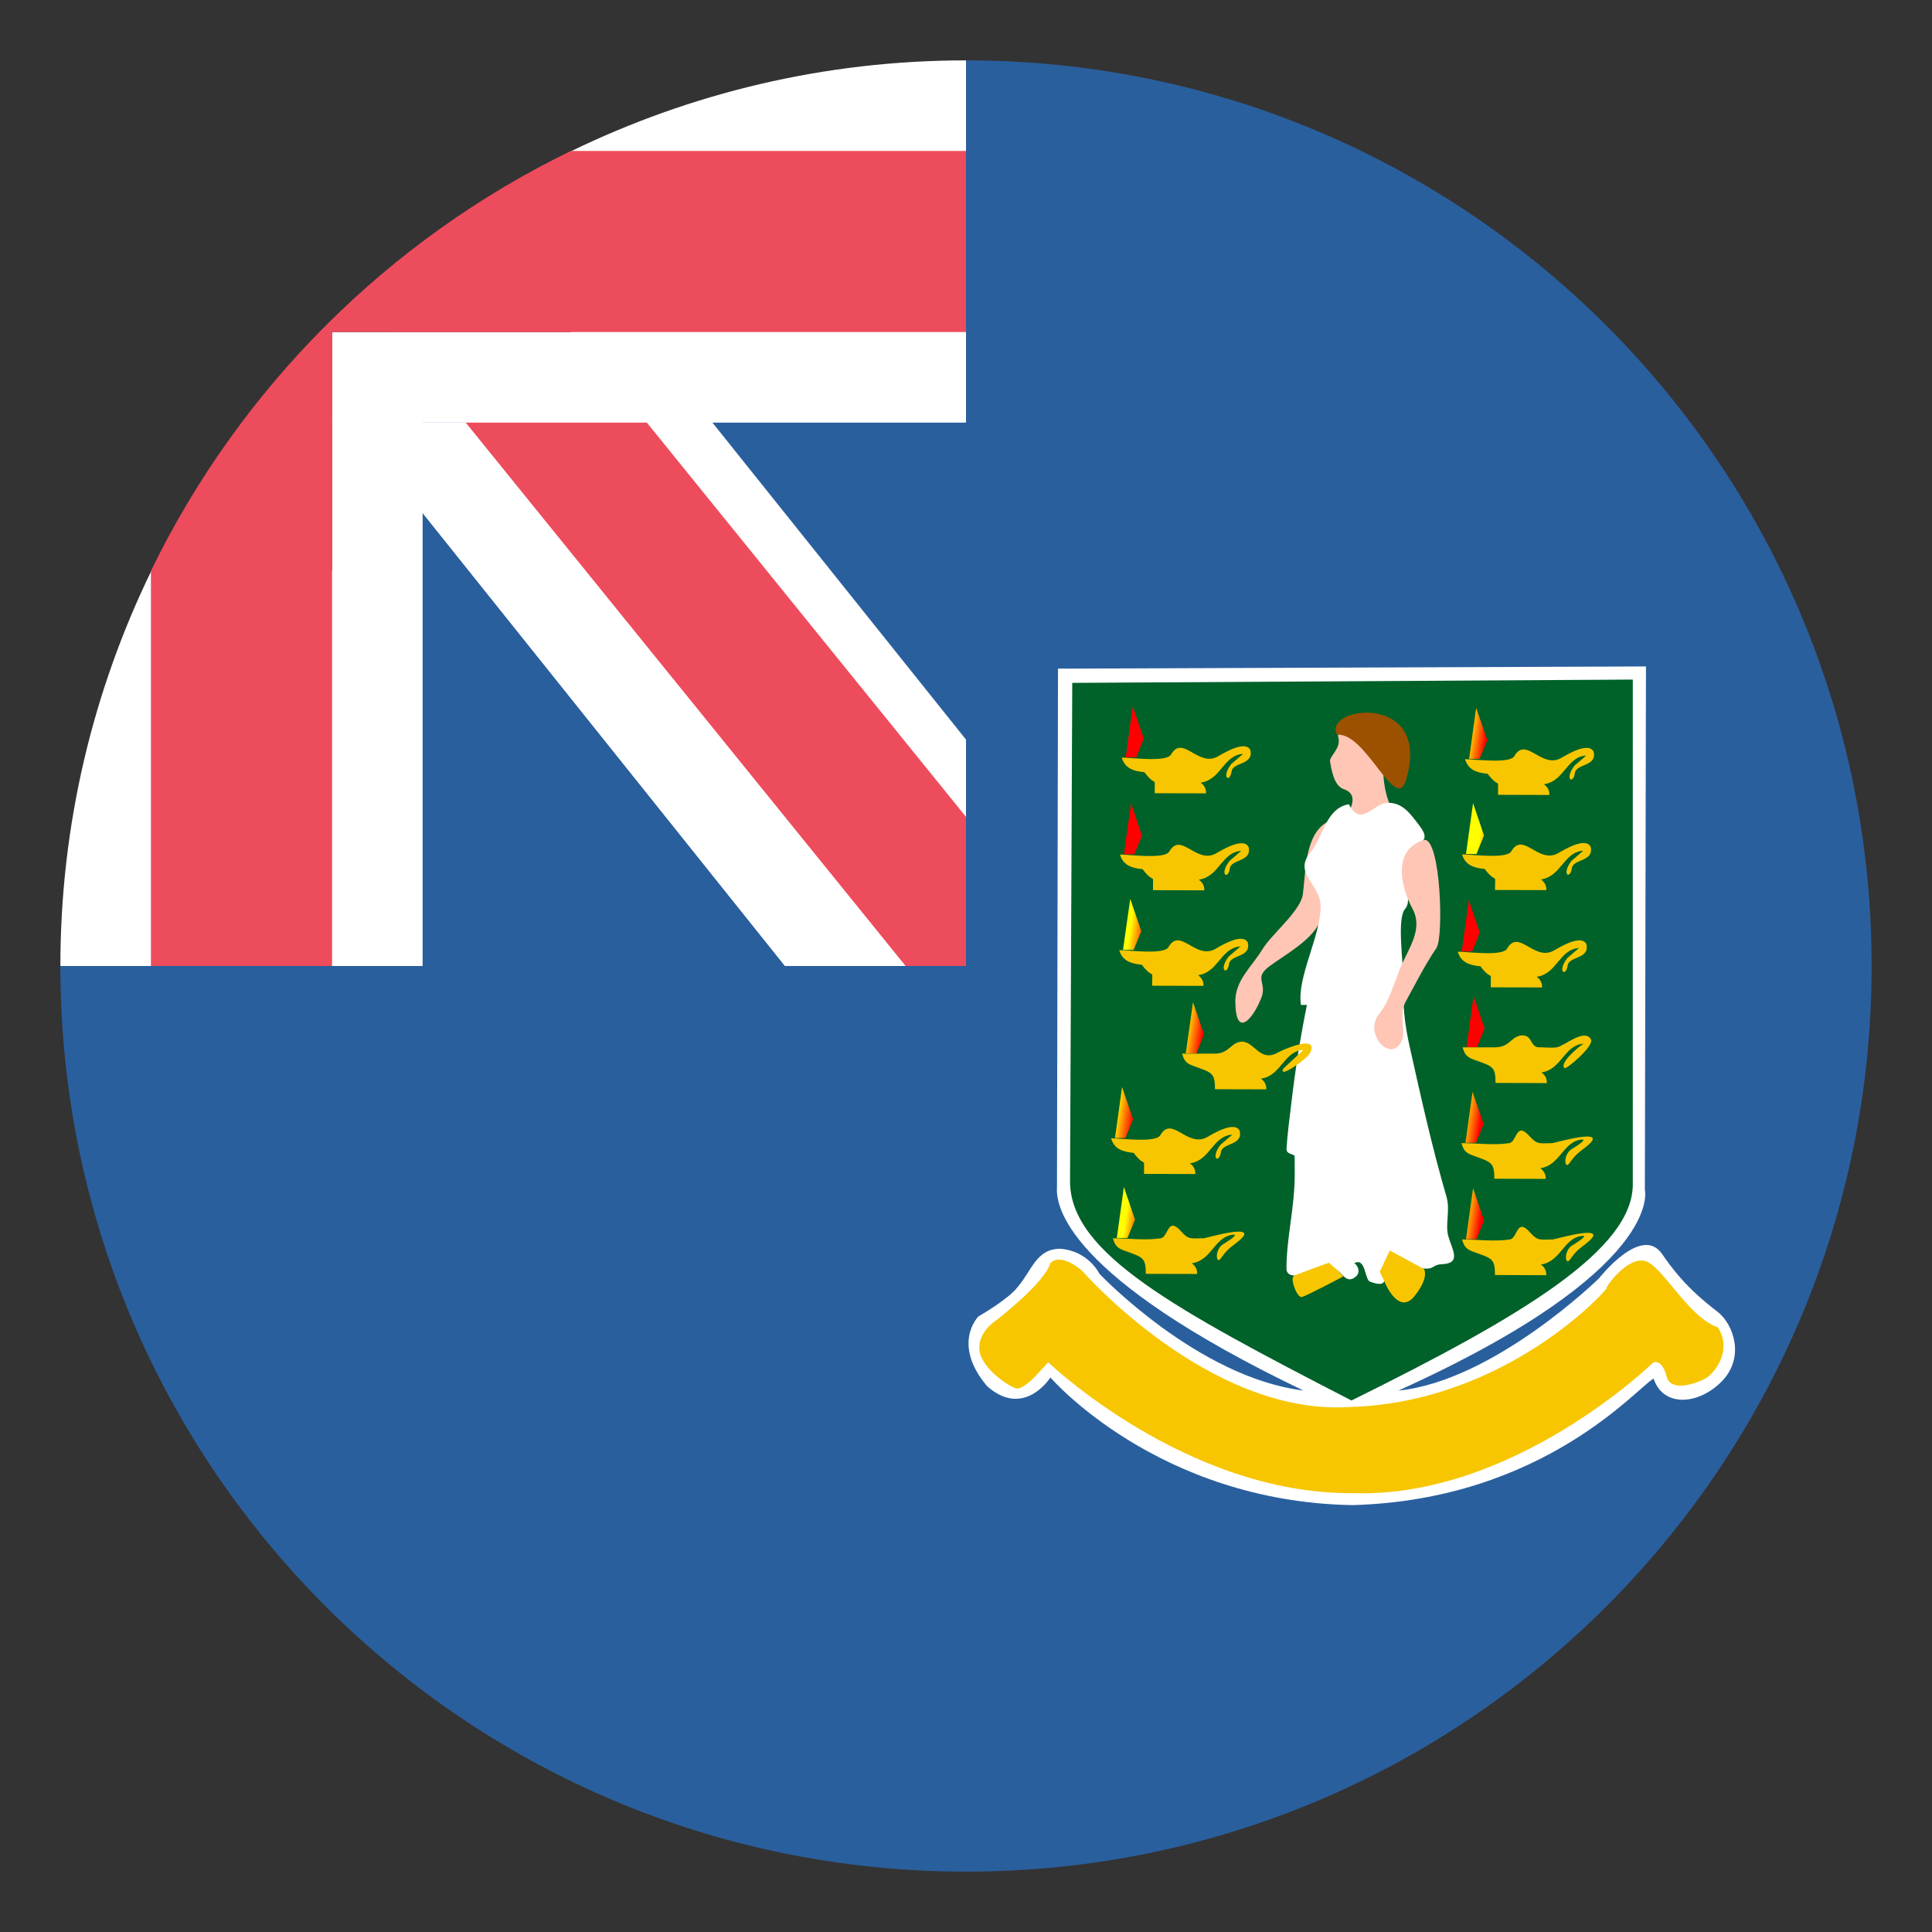 <svg xmlns="http://www.w3.org/2000/svg" viewBox="0 0 64 64" enable-background="new 0 0 64 64"><rect x="0" y="0" width="64" height="64" fill="#333333" stroke="none"/><defs><linearGradient id="7" gradientUnits="userSpaceOnUse" x1="-1893.11" x2="-1892.11" gradientTransform="matrix(-.569-.429.19-1.286-924.06-1484.82)"><stop stop-color="#f00"/><stop offset="1" stop-color="#ff0"/></linearGradient><linearGradient id="B" gradientUnits="userSpaceOnUse" x1="-1892.66" x2="-1891.66" gradientTransform="matrix(-.569-.429.19-1.286-924.24-1472.89)"><stop stop-color="#f00"/><stop offset="1" stop-color="#ff0"/></linearGradient><linearGradient id="8" gradientUnits="userSpaceOnUse" x1="-1890.34" x2="-1889.34" gradientTransform="matrix(-.57-.43.19-1.289-925.3-1486.58)"><stop stop-color="#f00"/><stop offset="1" stop-color="#ff0"/></linearGradient><linearGradient id="A" gradientUnits="userSpaceOnUse" x1="-1890.8" x2="-1889.8" gradientTransform="matrix(-.57-.43.19-1.289-925-1479.42)"><stop stop-color="#f00"/><stop offset="1" stop-color="#ff0"/></linearGradient><linearGradient id="9" gradientUnits="userSpaceOnUse" x1="-1887.19" x2="-1886.19" gradientTransform="matrix(-.572-.431.191-1.294-926.4-1489.11)"><stop stop-color="#f00"/><stop offset="1" stop-color="#ff0"/></linearGradient><linearGradient id="6" gradientUnits="userSpaceOnUse" x1="-1889.04" x2="-1888.04" gradientTransform="matrix(-.571-.431.19-1.291-925.58-1495.31)"><stop stop-color="#f00"/><stop offset="1" stop-color="#ff0"/></linearGradient><linearGradient id="0" gradientUnits="userSpaceOnUse" x1="-1890.49" x2="-1889.49" gradientTransform="matrix(-.57-.43.19-1.289-936.37-1492.74)"><stop stop-color="#f00"/><stop offset="1" stop-color="#ff0"/></linearGradient><linearGradient id="5" gradientUnits="userSpaceOnUse" x1="-1891.4" x2="-1890.4" gradientTransform="matrix(-.57-.429.19-1.288-936.31-1475.19)"><stop stop-color="#f00"/><stop offset="1" stop-color="#ff0"/></linearGradient><linearGradient id="1" gradientUnits="userSpaceOnUse" x1="-1892.15" x2="-1891.16" gradientTransform="matrix(-.569-.429.19-1.287-935.77-1486.53)"><stop stop-color="#f00"/><stop offset="1" stop-color="#ff0"/></linearGradient><linearGradient id="3" gradientUnits="userSpaceOnUse" x1="-1890.85" x2="-1889.85" gradientTransform="matrix(-.57-.43.19-1.289-934.24-1482.3)"><stop stop-color="#f00"/><stop offset="1" stop-color="#ff0"/></linearGradient><linearGradient id="4" gradientUnits="userSpaceOnUse" x1="-1890.89" x2="-1889.89" gradientTransform="matrix(-.57-.43.19-1.289-936.57-1479.4)"><stop stop-color="#f00"/><stop offset="1" stop-color="#ff0"/></linearGradient><linearGradient id="2" gradientUnits="userSpaceOnUse" x1="-1889.49" x2="-1888.49" gradientTransform="matrix(-.571-.43.19-1.291-936.86-1488.17)"><stop stop-color="#f00"/><stop offset="1" stop-color="#ff0"/></linearGradient></defs><g fill="#2a5f9e"><path d="M32,2v30H2c0,16.568,13.432,30,30,30c16.569,0,30-13.432,30-30S48.568,2,32,2z"/><path d="m12 12h21v21h-21z"/></g><g fill="#fff"><path d="m18.912 8.139v5.861h-7.312l14.4 18h6v-7.5z"/><path d="M11,18.912H5.012C3.088,22.869,2,27.305,2,32h12V13.912h-3V18.912z"/></g><path fill="#ed4c5c" d="m32 27.06l-13-16.06h-6l17 21h2z"/><path fill="#fff" d="M18.912,5.012V11H11v3h21V2C27.306,2,22.869,3.088,18.912,5.012z"/><path fill="#ed4c5c" d="M32,5H18.912C12.857,7.939,7.941,12.857,5,18.912V32h6V11h21V5z"/><g fill="#d8a322"><path d="m34.541 33.848l-.002.007.002-.007"/><path d="m34.537 33.86l-.037.079.037-.079"/><path d="m34.539 33.854l-.002.006.002-.006"/></g><path fill="#fff" d="m35.05 22.15l19.475-.073-.037 17.343c0 0 .688 2.637-8.166 6.646 3.18-.324 6.648-3.721 6.648-3.721s1.41-1.807 2.096-.795c.686 1.01 1.336 1.518 1.842 1.914.506.398.904 1.481.145 2.277-.758.794-1.951.903-2.275-.073-.506.254-3.613 4.01-9.971 4.191-6.469-.109-10.01-4.228-10.01-4.228s-.869 1.373-2.096.29c-1.193-1.409-.289-2.313-.289-2.313s1.01-.578 1.301-.977c.469-.541.613-1.264 1.41-1.264.938.071 1.299.831 1.299.831s3.252 3.432 6.756 3.865c-7.912-3.793-8.201-6.143-8.164-6.72l.034-17.193"/><path fill="#006129" d="m35.52 22.621l18.568-.109v16.691c.037 2.168-3.611 4.372-9.32 7.19-5.889-3.035-9.285-4.878-9.322-7.227l.074-16.545"/><path fill="url(#0)" d="m37.639 25.09l.252-.62-.366-1.073-.235 1.693z"/><path fill="url(#1)" d="m37.578 28.3l.252-.617-.363-1.073-.237 1.69z"/><path fill="url(#2)" d="m37.553 31.466l.254-.619-.366-1.071-.241 1.69z"/><path fill="url(#3)" d="m39.633 34.895l.252-.625-.365-1.07-.24 1.695z"/><path fill="url(#4)" d="m37.28 37.699l.255-.619-.365-1.07-.234 1.689z"/><path fill="url(#5)" d="m37.35 41.01l.248-.61-.368-1.08-.234 1.69z"/><path fill="url(#6)" d="m49.01 25.14l.26-.618-.37-1.072-.234 1.69z"/><path fill="url(#7)" d="m48.91 28.29l.25-.615-.363-1.071-.234 1.686z"/><path fill="url(#8)" d="m48.77 31.518l.25-.62-.362-1.072-.238 1.692z"/><path fill="url(#9)" d="m48.928 34.688l.252-.618-.366-1.073-.234 1.691z"/><path fill="url(#A)" d="m48.893 37.858l.257-.618-.371-1.07-.234 1.688z"/><path fill="url(#B)" d="m48.91 41.05l.25-.62-.363-1.07-.234 1.69z"/><g fill="#ffc6b5"><path d="m44.33 24.412c.113.376-.299.638-.271.813.047.257.123.803.451.916.602.206.129.81-.082 1.264.633-.065 1.264-.13 1.896-.195-.578-.926-.496-1.551-.535-2.649-.027-.707-1.551-.933-1.459-.149"/><path d="m43.982 27.22c-.764.413-.723 1.648-.822 2.398-.072.56-1.029 1.316-1.34 1.828-.354.583-.904 1.022-.898 1.736.01 1.244.59.575.863-.133.197-.512-.275-.643.275-1.047.5-.366 1.359-.838 1.639-1.42.401-.835.203-2.426.283-3.362"/></g><path fill="#fff" d="m44.684 26.643c.402.794.813-.048 1.295-.05.504-.002.758.387 1.051.771.475.62-.234.521-.475 1-.273.547.314 1.373-.014 1.753-.275.321-.047 1.807-.057 2.349-.014.845.037 1.41.209 2.187.402 1.801.742 3.331 1.223 4.989.131.448-.047.921.059 1.302.125.448.457.91-.213.934-.291.011-.258.158-.525.147-.215-.007-.441-.047-.656-.036.205-.011-.902.37-.65.111-.152.151.141.608-.545.358-.188-.067-.139-.838-.539-.604.057-.032.285.266.055.445-.387.305-.461-.36-.893-.299-.223.032-1.393.546-1.393.024 0-1.052.281-2.032.273-3.169 0-.182-.002-.362-.002-.543 0-.1-.283-.054-.27-.261.031-.509.104-1.018.162-1.523.129-1.098.295-2.156.514-3.237h-.197c-.143-.918.652-2.263.652-3.276 0-.725-.928-1.075-.336-1.781.414-.495.506-1.465 1.272-1.593"/><path fill="#ffc6b5" d="m47.19 27.819c.537 0 .637 3.221.395 3.582-.393.582-.689 1.176-1.025 1.79-.217.397-.012.876-.096 1.206-.314.914-1.332-.127-.777-.813.346-.42.516-1.093.729-1.589.266-.604.727-1.232.379-1.884-.398-.741-.687-1.971.395-2.292"/><path fill="#9c5100" d="m44.29 24.339c.971-.086 1.953 2.647 2.289 1.49.871-2.925-2.783-2.437-2.289-1.49"/><g fill="#f7c600"><path d="m37.908 25.58c.422.554.338.052.344.697.566.001 1.133.003 1.699.004.008-.144-.051-.262-.178-.354.678-.094.752-.913 1.404-.952l-.389.333c-.354.458-.045.641.01.245.047-.313.734-.207.623-.701-.156-.348-.885.094-1.07.202-.662.381-1.168-.738-1.559-.059-.15.261-1.297.102-1.633.102.107.352.376.448.749.483"/><path d="m37.85 28.793c.42.553.338.049.344.695.564.002 1.133.003 1.699.006.006-.144-.053-.262-.18-.354.676-.094.754-.914 1.404-.952l-.389.333c-.352.458-.045.64.012.245.043-.313.732-.208.623-.701-.16-.348-.885.093-1.072.2-.66.382-1.168-.734-1.557-.057-.15.26-1.299.101-1.633.101.106.352.376.447.749.484"/><path d="m37.824 31.959c.422.549.342.052.342.695.566.001 1.133.003 1.699.004.01-.143-.051-.262-.176-.354.676-.093.752-.912 1.404-.952l-.391.334c-.35.456-.045.643.012.244.045-.312.734-.208.623-.7-.158-.349-.885.093-1.072.201-.66.382-1.168-.736-1.557-.058-.15.261-1.297.102-1.633.102.109.353.376.447.749.484"/><path d="m41.14 34.506c-.375.013-.4.397-.908.397-.359 0-.717 0-1.074 0 .063.213.121.316.361.403.637.23.725.224.729.776.566.001 1.135.003 1.699.004.008-.143-.051-.262-.178-.354.678-.094.754-.912 1.406-.952l-.662.616c-.189.37.787-.32.883-.51.322-.647-.895-.117-1.049-.028-.614.356-.776-.35-1.207-.352"/><path d="m37.553 38.19c.42.554.338.052.344.697.566.001 1.133.003 1.699.004.008-.144-.053-.262-.178-.354.676-.093.752-.911 1.404-.951l-.389.334c-.354.457-.047.643.012.244.043-.313.73-.208.623-.7-.16-.35-.887.092-1.074.2-.66.381-1.168-.735-1.557-.059-.15.261-1.297.103-1.631.103.104.352.374.447.747.482"/><path d="m40.494 41.23c-.266.2-.203.656-.064.468.207-.277.234-.303.529-.529.957-.733-1.027-.149-1.084-.15-.416-.003-.488.067-.75-.229-.455-.515-.412.188-.678.23-.496.077-1.076 0-1.58 0 .063.212.121.315.361.402.635.23.725.224.729.776.566.001 1.135.003 1.699.004.008-.144-.051-.262-.178-.354.678-.092.752-.911 1.404-.951.145.021-.388.333-.388.333"/><path d="m49.28 25.633c.422.552.338.05.344.696.566.002 1.133.003 1.699.005.008-.145-.053-.263-.18-.355.678-.093.752-.913 1.404-.951l-.389.333c-.352.459-.043.64.012.245.043-.313.732-.208.623-.7-.16-.35-.885.092-1.072.2-.66.381-1.168-.734-1.557-.058-.15.26-1.297.101-1.633.101.107.352.376.448.749.484"/><path d="m49.18 28.785c.422.551.344.052.344.697.566.001 1.133.003 1.699.004.008-.144-.053-.262-.178-.354.676-.093.752-.912 1.404-.951l-.389.334c-.355.461-.043.637.01.244.045-.313.734-.208.623-.701-.158-.349-.885.093-1.072.201-.66.381-1.166-.735-1.557-.059-.148.261-1.297.103-1.631.103.104.351.374.446.747.482"/><path d="m49.04 32.01c.422.552.338.051.344.696.566.001 1.133.003 1.699.005.008-.144-.053-.262-.178-.354.676-.094.75-.913 1.402-.952l-.389.333c-.352.458-.043.64.012.245.045-.313.734-.208.623-.701-.158-.348-.885.094-1.072.201-.66.382-1.166-.737-1.557-.058-.15.261-1.297.102-1.633.102.106.352.376.446.749.483"/><path d="m52.711 34.451c-.193-.428-.918.219-1.145.244-.191.022-.398-.002-.59-.003-.285-.001-.207-.392-.545-.395-.379.015-.396.397-.908.397-.357 0-.715 0-1.072 0 .063.213.121.317.361.404.635.23.729.221.729.775.564.003 1.133.004 1.699.006.008-.144-.051-.262-.178-.355.676-.094.752-.913 1.404-.951-.039-.007-.854.64-.635.812.056.044.935-.696.88-.934"/><path d="m52.04 38.08c-.268.201-.205.657-.064.468.205-.276.232-.304.527-.529.957-.732-1.025-.15-1.084-.151-.412-.002-.486.066-.75-.229-.457-.515-.41.188-.678.229-.494.078-1.074 0-1.578 0 .063.212.121.316.361.403.635.231.725.224.729.776.566.002 1.133.003 1.699.005.008-.144-.053-.262-.178-.354.676-.094.752-.913 1.404-.952.145.023-.388.334-.388.334"/><path d="m52.06 41.27c-.27.2-.205.656-.064.468.207-.276.232-.304.527-.53.955-.732-1.023-.149-1.084-.149-.414-.003-.486.067-.75-.229-.455-.517-.408.188-.676.229-.496.077-1.076 0-1.58 0 .063.213.119.316.361.403.633.229.729.222.729.775.566.002 1.133.004 1.699.006.008-.144-.053-.262-.178-.355.676-.093.752-.912 1.404-.951.145.021-.388.333-.388.333"/><path d="m46.854 42.939c.504-.628.32-.899.32-.899l-1.135-.616-.332.702.197.42c0 0 .444 1.022.95.393"/><path d="m43.13 42.965c.172-.05 1.367-.679 1.367-.679l-.148-.171-.332-.285c0 0-1.264.451-1.158.444-.135.068.107.736.271.691"/><path d="m56.906 43.972c-1.01-.36-1.842-2.06-2.42-2.203s-1.301.866-1.266.903c.037.036-3.324 3.793-8.525 3.938-4.662.289-8.852-4.517-8.852-4.517s-.686-.614-1.047-.253c-.182.651-1.771 1.879-1.771 1.879s-.651.396-.579 1.01 1.012 1.229 1.229 1.266c.217.035.65-.434.65-.434l.398-.434c0 0 4.553 4.371 10.08 4.335 5.346.181 9.971-4.335 9.971-4.335s.289-.109.434.469 1.119.182 1.338.036c.216-.144.866-.866.36-1.661"/></g></svg>